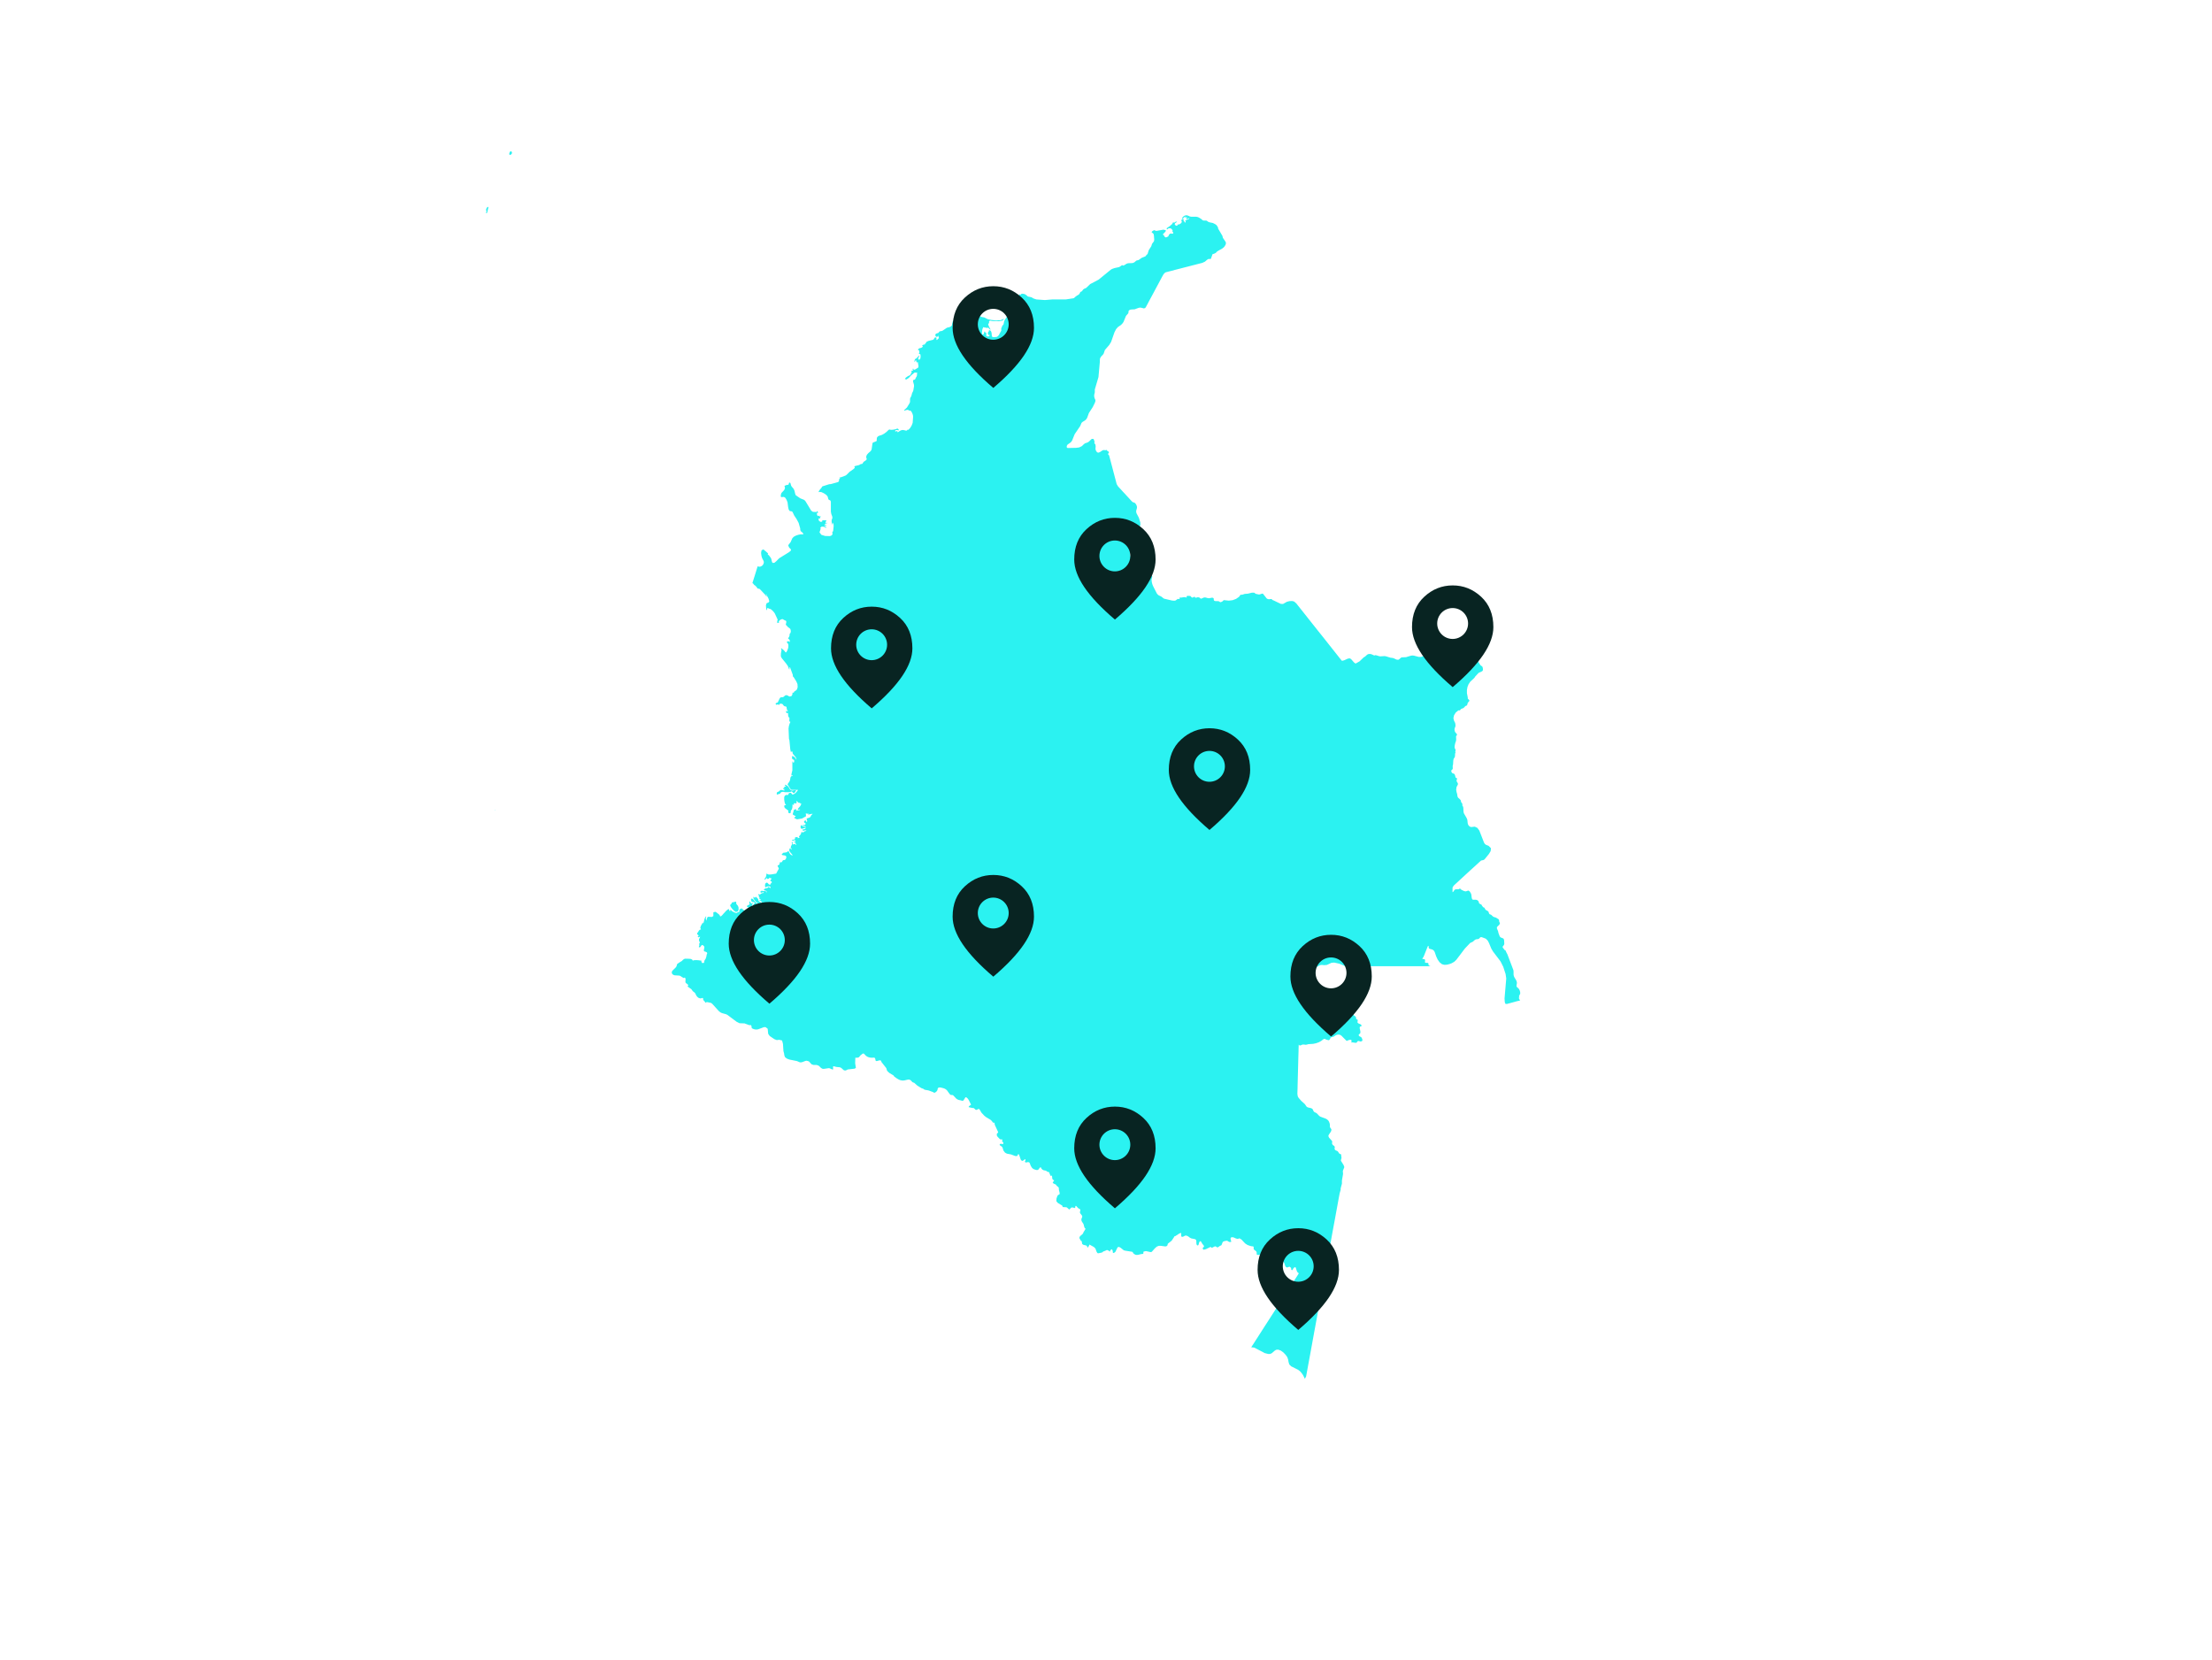 <svg width="1146" height="860" viewBox="0 0 1146 860" fill="none" xmlns="http://www.w3.org/2000/svg">
<path d="M310.636 70.739H310.618V70.825H310.653V70.756V70.739H310.636ZM256.262 419.467L256.193 419.622H256.366L256.521 419.536L256.469 419.432L256.279 419.484L256.262 419.467ZM379.495 470.975L380.446 471.961L381.277 472.445L382.264 472.151L382.662 471.165L382.61 470.006L382.281 469.228L381.433 468.208L381.398 468.035L381.485 467.81L381.398 467.36L381.104 467.032L380.204 467.36L379.685 467.395L379.218 467.516L379.045 467.914L378.924 468.242L378.681 468.415L378.422 468.64L378.301 469.142L378.664 469.903L379.477 470.975H379.495ZM390.674 465.976L391.66 467.274L393.304 468.519L394.222 468.986L394.827 468.917L395 468.363L394.516 467.827L393.131 466.772L392.958 466.513L392.803 465.838L392.647 465.561L391.643 464.558L391.505 464.679L391.366 464.748L391.262 464.835L391.176 465.077L390.761 464.921L390.657 464.835L390.363 464.558L390.276 464.731L390.328 465.146L390.432 465.561L390.657 465.976H390.674ZM405.159 409.262L404.674 409.21L404.224 409.366L403.428 410.075L402.944 410.23L402.615 410.421L402.424 410.905V411.389L402.563 411.701L402.719 411.58L404.034 411.182L404.328 410.888L404.553 410.559L404.882 410.317L405.436 410.213H405.903L406.612 410.386H408.516L409.364 410.282L410.247 409.954L410.887 410.749L411.354 410.922L411.804 410.507L412.479 409.452L411.787 409.314L411.043 409.487L410.298 409.573L409.554 409.21L409.018 408.535L408.724 407.947L408.326 407.446L407.789 406.979L406.82 406.494L406.647 406.737L406.612 406.823L406.561 406.979L406.82 407.013L406.976 407.083L407.08 407.169L407.305 407.238L406.647 407.55L406.059 407.913L405.972 408.276L406.837 408.501H405.591L405.851 408.795L406.405 409.175L406.578 409.469H406.076L405.193 409.296L405.159 409.262ZM389.809 467.274L390.466 467.36L390.951 467.568V468.017L390.207 468.709L390.466 469.003L390.207 469.228L390.864 469.557L391.937 469.816L393.079 469.782L393.91 469.228L393.322 468.744L392.128 468.069L391.574 467.637L390.207 465.89L389.688 465.561H389.168L389.047 466.149L389.272 466.91L389.826 467.274H389.809ZM252.299 107.493L251.935 108.133L251.814 108.877L252.126 109.604L251.676 110.036L251.901 110.365L252.368 110.278L253.026 107.493L252.853 107.096L252.299 107.493ZM264.62 78.297L264.136 78.712L263.842 79.473L263.963 80.304L264.603 80.131L265.053 79.767L265.278 79.214L265.07 78.574L264.586 78.297H264.62ZM787.144 516.914L786.954 516.067L787.612 514.735L787.56 513.887L787.3 513.005L786.902 512.279L786.556 511.898L786.14 511.569L785.777 511.206L785.656 510.705L785.898 509.234L785.76 508.439L785.414 507.661L784.635 506.398L784.289 505.62L784.15 504.91V503.336L784.047 502.541L780.949 494.36L780.291 493.132L780.205 492.768L780.049 492.474L779.374 492.007L779.08 491.54L778.82 491.246L778.561 490.9L778.474 490.433L779.063 489.69L779.218 489.43L779.357 488.825L779.218 486.87L778.976 486.3L778.457 485.988L777.799 485.781L777.263 485.469L776.951 485.002L776.363 483.463L776.103 482.339L775.532 480.99V480.332L775.93 479.848L776.64 479.191L777.09 478.464L776.882 477.738L776.692 477.409L776.657 476.735L776.519 476.372L776.242 476.112L775.03 475.368L773.767 474.971L773.438 474.746L772.729 474.071L772.331 473.794L771.933 473.691L771.639 473.518L771.414 473.085L771.258 472.601L771.102 472.238L770.773 471.944L769.96 471.511L769.614 471.252L769.389 470.889L769.198 470.491L768.939 470.162L768.506 470.024L768.35 469.885L767.779 469.176L767.658 468.9L767.537 468.657L766.741 468.277L766.412 468.035L766.256 467.775L766.066 467.101L765.91 466.789L765.357 466.305L764.682 466.115H763.072L762.657 465.752L762.449 464.956L762.259 463.347L761.982 462.69L761.48 461.877L760.823 461.358L760.13 461.531L759.421 461.791L758.521 461.618L757.033 460.891L756.635 460.459L756.323 460.338L755.614 460.684H755.216H754.437L753.71 460.874L753.347 461.306L753.07 461.808L752.533 462.223V459.767L753.173 458.764L754.073 457.934L755.631 456.498L757.171 455.08L758.711 453.661L760.269 452.226L761.809 450.808L763.366 449.407L764.924 447.988L766.464 446.57L767.139 445.93L767.572 445.74L768.35 445.584L768.731 445.463L769.164 445.134L771.362 442.419L772.279 440.931L772.452 439.427L771.24 438.199L769.873 437.645L769.354 437.282L768.87 436.573L766.412 430.26L765.408 428.893L764.059 428.253L763.297 428.322L762.622 428.426H761.982L761.273 428.063L760.632 427.302L760.39 426.472L760.199 424.69L759.853 423.808L758.4 421.3L758.227 420.539L758.106 418.308L757.794 417.46L757.552 417.322L757.673 416.717L757.431 416.059L757.033 415.644L756.738 414.485L756.064 413.776L755.389 413.205L755.094 412.531L754.939 411.407L754.61 410.282L754.419 409.089L754.61 407.723L755.25 406.529L755.337 406.114L755.216 405.647L754.714 404.851L754.61 404.384L754.662 404.09L754.852 403.589V403.277L754.696 403.087L754.264 402.914L754.108 402.776L753.797 401.53L753.554 401.046L752.879 400.562V400.804L752.55 400.579L752.239 400.302L751.997 399.956L751.893 399.559L751.945 399.074L752.135 398.832L752.412 398.659L752.602 398.348L752.654 398.002L752.602 396.86L752.81 395.909L752.931 393.92L753.104 393.124L753.485 392.536L753.779 391.966L753.866 390.392L754.108 389.717L753.935 389.388L753.987 389.164L754.108 388.921V388.489L754.021 388.247L753.693 387.607L753.623 387.365V386.535L753.883 385.151L754.35 383.75L754.419 383.075L754.35 381.484L754.437 381.277L754.61 381.104L754.766 380.861L754.852 380.464L754.714 380.221L754.056 379.478L753.831 379.132L753.693 378.786L753.623 378.423L753.572 378.059V377.644L753.675 377.212L754.004 376.347L754.073 376.053L754.021 375.205L753.9 374.566L753.658 374.029L753.329 373.441L752.983 372.058L753.312 370.535L754.212 369.117L755.579 367.993H755.735L756.15 368.045L756.306 367.993L756.496 367.837L756.842 367.405L757.033 367.249L758.088 366.834L758.382 366.644L759.057 365.917L759.455 365.623L759.871 365.52L760.061 365.329L760.459 364.032L760.684 363.773L760.944 363.53L761.169 363.236L761.255 362.804L761.151 362.631L760.598 362.095L760.459 361.939L760.407 361.213L759.992 359.103V357.442L760.269 355.903L760.84 354.45L761.722 353.153L763.886 351.129L764.214 350.558L765.928 348.69L766.43 348.379L767.745 347.808L768.177 347.445L768.299 346.84L768.212 346.009L767.935 345.283L767.018 344.626L765.685 342.533V341.166L765.841 340.665L766.239 340.25L767.174 339.541L765.703 339.385L764.699 338.641L763.747 337.724L762.709 337.067L757.033 335.753L754.506 335.528L753.866 335.355H753.554L753.122 335.58L752.447 336.272L752.083 336.583L751.685 336.652H751.201L750.768 336.739L750.595 337.206L750.508 337.586L750.335 337.949L750.041 338.209L749.695 338.312L749.349 338.382L748.086 338.814L746.615 339.039L741.994 338.607L740.419 338.831L736.301 340.302H734.968L732.597 339.662L731.853 339.575L731.092 339.644L728.427 340.44L726.177 340.544L725.779 340.751L724.844 341.581L724.36 341.806L723.477 341.685L721.989 340.976L721.245 340.82L720.431 340.734L718.13 340.025L717.368 339.886L715.067 340.025L714.288 339.869L713.423 339.575L712.609 339.385L711.969 339.575L710.602 338.952L709.858 338.779L708.975 338.831L708.3 339.143L707.279 340.094L706.5 340.561L704.355 342.619L702.295 343.761L701.482 343.173L699.942 341.409L699.215 341.045L698.246 341.218L696.515 342.014L695.615 342.273H695.148L694.092 340.959L691.375 337.517L688.641 334.075L685.907 330.616L683.155 327.174L680.421 323.732L677.687 320.29L674.952 316.83L672.218 313.389L671.595 312.593L670.418 311.59L669.397 311.348L668.047 311.417L666.732 311.745L664.707 312.887L663.565 312.835L659.81 311.036L659.274 310.846L659.152 310.759L658.927 310.431L658.754 310.327H658.426L657.595 310.414H657.197L656.643 310.258L656.262 310.033L654.445 307.733L654.186 307.49L653.615 307.612L652.611 307.94H652.023L650.794 307.681L650.448 307.56L649.946 307.145L649.704 307.023H648.631L646.467 307.56L644.91 307.663L643.525 308.113H642.781L642.487 308.338L642.314 308.684L641.916 309.186L640.376 310.258L638.576 310.932L636.621 311.157L634.077 310.898L633.731 311.123L633.454 311.451L632.986 311.745L632.346 311.97L632 311.866L631.706 311.624L631.29 311.434L629.525 311.382L629.041 311.192L628.85 310.811L628.816 310.362L628.764 309.947L628.435 309.687L627.899 309.635L626.393 309.912L625.805 309.877L624.645 309.549L624.074 309.497L623.538 309.618L622.568 310.05L622.136 310.154L621.426 309.566L620.613 309.376L619.955 309.549L619.903 309.601L619.938 309.653L619.211 309.601H619.194L619.125 309.48L619.038 309.272L618.865 309.151L618.554 309.22L618.069 309.497L617.809 309.583L617.55 309.531L617.135 309.237L616.944 308.961L616.65 308.736L615.421 308.684L614.954 308.753L614.729 309.013L614.85 309.601L613.829 309.341L612.981 309.41L612.133 309.566H611.095L611.181 310.223L610.956 310.344L610.558 310.275H610.16L609.693 310.587L609.347 310.863L608.966 311.105L608.395 311.192L607.218 311.105L603.134 310.154L602.719 309.912L601.888 309.22L601.404 308.926L600.417 308.459L600.002 308.2L599.362 307.473L597.389 303.633L596.991 302.63L596.731 301.575L596.61 300.503V300.191L596.974 298.721L596.887 298.531L596.697 298.427L595.468 296.801L594.239 296.473L591.28 296.507L589.532 296.179L587.923 295.643L586.607 294.674L585.621 293.083L585.5 292.218L585.725 291.474L586.019 290.748L586.158 289.969L586.036 289.26L585.535 287.859L585.431 287.115L585.76 283.328L586.469 281.114L586.556 280.474L586.469 278.917L586.313 278.277L586.054 277.879L585.31 276.997L585.137 276.668L585.275 276.253L585.604 276.029L586.019 275.873L586.4 275.665L586.954 275.233L587.369 274.766L587.68 274.195L587.836 273.486L588.217 272.829L588.892 272.742L589.636 272.863H590.276L590.847 272.033L590.778 270.632L590.017 268.176L588.805 265.91L588.615 265.097L588.667 264.492L588.996 263.316L589.065 262.71L588.944 262.122L588.701 261.517L588.355 260.963L587.94 260.531L587.559 260.341L587.231 260.254L586.867 260.133L586.434 259.77L585.586 258.853L584.877 258.075L584.15 257.297L583.458 256.536L582.748 255.757L582.022 254.996L581.312 254.218L580.62 253.457L579.893 252.679L579.235 251.969L578.509 250.741L578.145 249.288L577.712 247.68L577.297 246.106L576.882 244.532L576.466 242.941L576.051 241.367L575.636 239.793L575.22 238.219L574.788 236.61L574.615 235.936L574.009 235.227L574.546 234.396L574.355 233.964L573.732 233.601L573.057 232.961L572.798 233.255H572.521L572.192 233.134H571.777L571.344 233.255L571.05 233.41L569.821 234.223L569.077 234.5L568.402 234.327L567.762 233.428L567.554 232.667L567.641 231.127L567.485 230.245L567.398 230.072L567.052 229.744L566.948 229.553V229.415L567.104 229.086V228.948L566.672 227.633L566.447 227.374H565.616L564.041 228.862L563.228 229.311L562.311 229.571L561.67 229.986L560.441 231.145L559.126 231.785L557.621 231.992L553.156 232.096L552.671 231.802V231.024L553.087 230.314L554.419 229.398L555.077 228.792L555.509 228.066L556.755 224.953L559.645 220.698L560.32 219.072L560.84 218.588L562.276 217.688L562.847 217.083L563.245 216.425L564.145 213.952L566.135 210.891L567.26 208.59L567.554 207.639L567.416 206.964L567.087 206.29L566.879 205.373V204.595L567.208 203.159V201.758L569.094 195.359L569.821 187.35V186.641L569.856 185.932L570.115 185.24L570.652 184.496L571.275 183.891L571.777 183.217L572.434 181.297L574.667 178.72L575.636 177.146L577.384 172.147L578.214 170.538L579.149 169.449L580.741 168.359L581.399 167.719L582.056 166.82L583.302 163.776L583.596 163.36L584.271 162.617L584.548 162.253L584.635 161.873L584.687 161.198L584.842 160.87L585.483 160.437L586.279 160.316L587.836 160.247L589.826 159.503L590.553 159.348L591.263 159.417L592.595 159.763L593.236 159.607L593.634 159.123L594.707 157.134L595.779 155.11L596.852 153.121L597.925 151.132L598.998 149.108L600.071 147.119L601.144 145.096L602.217 143.106L602.598 142.432L603.238 141.533L603.948 141.066L604.865 140.823L606.993 140.287L609.105 139.716L611.233 139.18L613.345 138.627L615.473 138.091L617.584 137.537L619.713 137.001L621.824 136.447L622.811 136.205L624.23 135.565L625.458 134.51L626.116 134.147H627.241L627.397 133.888L628.106 131.916L628.279 131.604L628.764 131.518L629.352 131.276L629.906 130.982L630.633 130.203L633.108 128.82L634.059 128.093L634.492 127.557L634.959 126.761L635.167 125.931L634.925 125.222L633.557 123.198L633.315 122.195L631.117 118.459L630.996 117.75L630.84 117.473L630.685 117.283L630.287 116.643L629.594 116.142L628.383 115.519L626.739 115.19L625.995 114.931L625.268 114.395L624.939 114.256H623.641L623.174 114.152L622.932 113.98L622.43 113.513L621.305 112.786L620.544 112.44L619.817 112.284H617.186L616.408 112.129L615.317 111.627L614.643 111.506L613.846 111.662L613.172 112.06L612.652 112.63L612.289 113.288L612.514 113.513L612.843 113.149L613.812 112.319L614.279 112.008L614.123 112.198L614.089 112.423L614.019 112.994L614.21 112.751L614.504 112.596L614.85 112.527H615.265L614.919 112.769L614.608 113.097L614.556 113.391L614.919 113.513L615.144 113.426L615.439 113.253L615.837 113.08L616.269 113.011L615.923 113.443L615.439 113.668L614.971 113.824L614.539 114.049L614.418 114.101L614.106 114.274L613.933 114.464L614.175 114.55L614.331 114.654L614.279 114.914L614.123 115.156L614.037 115.311H613.812L613.639 114.775L613.31 114.481L613.102 114.152L613.31 113.495L612.981 113.53L612.618 113.616L612.289 113.789L612.047 114.014L611.926 114.343L612.029 114.447H612.22L612.306 114.516L612.185 115.19L611.926 115.605L611.493 115.917L610.835 116.263L610.697 116.315L610.195 116.263L610.039 116.349V116.505L610.108 116.695L610.057 116.782L609.52 116.954L609.33 116.903L609.07 116.782L608.603 116.245L608.707 115.744L609.174 115.329L609.832 115L609.399 114.775L609.122 114.844L608.568 115.259H608.378H607.738L607.582 115.346L607.426 115.83L607.34 116.003L606.024 117.145L604.346 118.286L604.64 118.788H604.865L605.09 118.477L605.453 118.304L605.886 118.234L606.353 118.286L606.803 118.459L607.028 118.701L607.236 118.961L607.599 119.255L607.34 119.618L607.443 119.947L607.703 120.275L607.859 120.639L607.703 121.002L607.305 121.071L606.82 121.002H606.336L606.007 121.227L605.696 121.521L605.453 121.936L605.332 122.42L605.159 122.524L604.086 123.025L603.446 122.731L602.892 121.78L602.373 121.486L603.861 119.929L604 119.255L602.736 118.978L599.033 119.635L597.908 119.22L597.077 119.705L596.766 120.033L596.679 120.518H596.818L597.112 120.673L597.475 120.985L597.666 121.279L597.822 122.022L597.977 124.081L597.908 124.807L597.666 125.239L596.852 126.312L596.472 127.54L595.174 129.563L594.741 130.878L594.672 131.207L594.516 131.57L593.859 132.227L593.391 132.815L591.488 133.576L589.896 134.7L588.736 134.995L587.819 135.79L587.248 136.119L586.573 136.292L584.41 136.361L583.596 136.655L582.783 137.191L582.039 137.589L581.295 137.364L580.204 138.142L579.633 138.402L577.436 138.869L576.12 139.336L575.463 139.734L569.164 144.871L564.803 147.171L562.743 149.143L561.532 149.696L561.134 150.025L560.632 150.734L560.303 151.028L559.888 151.167L559.715 151.288L559.282 152.152L559.005 152.481L558.849 152.637L557.898 153.173L556.807 154.003L556.582 154.314L556.219 154.505L552.256 155.11H545.386L541.319 155.439L536.958 155.127L535.522 154.66L534.362 153.986L532.683 153.64L532.424 153.519L531.784 152.948L531.195 152.516L530.486 152.256L529.568 152.152L529.291 152.222L529.084 152.291L528.945 152.412L528.859 152.671H528.599L528.305 152.377L528.149 152.602L527.959 152.983L527.613 153.156L527.215 153.035L526.955 152.464L526.592 152.17V152.931H526.367L526.315 152.81H526.263L526.211 152.792L526.107 152.706L526.021 152.931L525.623 153.432L525.467 153.104L525.398 152.948V152.706H525.121L525.173 153.588L524.931 153.761L524.446 153.657L523.892 153.709L523.408 154.591L523.356 154.989L523.252 155.145L523.079 155.266L522.906 155.491L522.421 156.148L522.231 156.494L522.144 156.892L522.196 156.978L522.283 157.047L522.369 157.151L522.421 157.359L522.352 157.532L522.006 157.86L521.954 157.999L522.04 158.345L522.369 159.002L522.439 159.382L522.387 159.728L522.162 160.368V160.766L522.317 161.095L522.819 161.735L522.923 162.15L522.785 162.444L520.552 165.713L520.206 166.526L519.947 167.927L519.825 168.152L519.306 168.74L519.185 168.93L519.133 169.224L518.735 170.037V171.04V171.299L517.679 173.219L517.593 173.548L517.437 173.669L516.762 174.326L516.416 174.499L516.157 174.568L514.755 174.655L514.201 174.568L513.872 174.153L513.699 172.372L513.457 171.645L513.007 171.161L512.28 171.04L512.401 171.455L512.211 171.749L511.934 172.078L511.796 172.545L511.848 173.116L512.073 173.479L512.367 173.565L512.782 173.34L512.626 173.963L512.159 174.292H511.571L511.017 174.067L510.948 172.683L511.017 172.337H510.653L510.411 172.182L510.273 171.922V171.542L509.927 171.939L509.771 172.579L509.546 173.15L509.044 173.34L508.819 173.081L508.75 172.545L508.802 171.455L508.888 170.954L509.079 170.227L509.373 169.587L509.667 169.483L510.186 169.725H511.034L511.276 170.071L511.692 169.639L512.176 169.968L512.695 170.538L513.249 170.85L512.367 169.137L511.951 168.082L512.107 167.598L512.419 167.442V167.062L512.401 166.629L512.505 166.318L512.903 166.128H513.301L513.699 166.249L514.115 166.318L517.61 166.405L519.393 166.076L520.206 165.073L518.493 165.868L516.105 166.024L513.665 165.765L511.778 165.367L509.996 164.467L508.663 164.225L503.818 162.34L502.693 161.665L500.409 161.337L500.08 161.077L499.924 160.749L499.716 160.628L499.284 160.939L498.54 161.942H498.401L498.193 162.115L496.913 163.585L495.425 164.917L495.182 165.211L494.992 165.609L494.525 165.903L494.04 166.128L493.694 166.353L493.538 166.681L493.365 167.512L493.209 167.857L493.244 168.446L492.742 169.016L492.015 169.431L490.631 169.76L488.347 171.299L487.949 171.455L487.551 171.542L487.135 171.576L486.737 171.732L486.166 172.441L484.868 172.873L484.557 173.513L484.747 174.223L485.491 174.62L485.647 174.378L486.218 173.877V174.551L486.339 174.811L486.495 175.105L485.716 175.814L485.491 176.125H485.249V175.866L485.007 175.624L485.041 175.502L485.162 175.381L485.249 175.226L485.18 175.001L485.007 174.914L484.782 174.862L484.609 174.741L484.384 174.811L484.124 175.139L483.761 175.727L483.414 176.021L481.044 176.609L480.144 177.025L479.919 177.094V177.267L479.694 177.664L479.417 177.993H479.278L479.192 178.426L478.932 178.512L478.621 178.477L478.309 178.633L478.206 178.72L477.946 178.806L477.825 178.893L477.773 179.048L478.067 179.411V179.602L477.738 179.913L477.323 180.155L476.856 180.311L476.44 180.38L476.094 180.536L475.748 180.882L475.558 181.21L475.714 181.366L476.146 181.487L476.267 181.781V182.179L476.336 182.594L476.285 182.68L476.094 183.147V183.372L476.423 183.39L476.7 183.441L476.856 183.614L476.942 184.341L476.908 185.258L476.7 186.053L476.215 186.347L475.644 186.088L475.783 185.448L476.146 184.704L476.336 184.081L476.008 184.306L474.969 185.465L474.727 185.69L474.294 185.863L474.069 186.088L473.914 186.382L473.741 187.056L473.585 187.368L473.914 187.299L474.104 187.177L474.208 186.953L474.329 186.589H474.571L474.831 187.558L475.004 187.8L475.315 187.61H475.558L475.644 188.457L475.835 189.443V190.256L475.437 190.602L474.121 191.415L473.395 191.588L473.083 190.844L472.893 191.156L472.823 191.45L472.893 191.778L473.083 192.09L472.252 192.038L472.166 192.349L472.322 192.816L472.2 193.214L471.872 193.646L471.681 194.079L471.439 194.442L470.972 194.563L470.262 194.926L469.276 195.653L468.791 196.344L469.605 196.587L470.781 195.808L472.252 194.269L473.827 193.006L475.281 193.075L475.09 193.439V193.802V194.148L475.039 194.563L474.9 194.978L474.796 195.168L474.537 195.566L474.173 196.379L474.035 196.569L473.793 196.708L473.498 196.76L473.239 196.846L473.066 197.071V197.711L473.498 199.285L473.55 200.063L473.152 202.381L472.927 202.917L472.564 203.592L472.131 205.217L471.716 205.927L471.474 206.567V208.227L471.214 208.902L469.847 211.133L468.376 212.517L468.618 212.759L469.259 212.499L469.968 212.326L470.626 212.378L471.058 212.776L471.629 212.655L472.114 213.139L472.529 213.866L472.806 214.523L472.997 215.232L473.066 215.889L472.841 219.055L472.287 220.49L471.508 221.753L470.556 222.739L470.297 222.496L469.83 223.05H469.224L468.532 222.877L467.718 222.739L466.888 222.894L466.213 223.223L465.088 224.001L465.036 223.69L464.984 223.569L464.828 223.448L464.638 223.258L464.361 223.448L464.136 223.517L463.911 223.43L463.634 223.258L464.067 222.86L464.569 222.756L465.105 222.825L465.607 223.015V222.583L465.417 222.289L465.157 222.099L464.863 222.012L463.98 222.358L462.717 222.6L461.558 222.669L460.9 222.514H460.658L460.242 222.825L459.239 223.794L458.079 224.641L456.954 225.281L455.483 225.748L455.172 225.869L454.826 226.111L454.428 226.544L454.289 226.872L454.22 227.512V228.187L454.064 228.55L453.597 228.723L453.441 228.81L452.438 229.19L452.247 229.225L452.005 229.761L451.572 232.77L451.347 233.307L451.019 233.739L449.807 234.811L449.098 235.624L448.734 236.679L449.046 237.925L448.751 238.34L447.419 239.274L447.09 239.741L446.917 240.087L446.623 240.329L445.948 240.398L445.117 240.9L442.919 241.453L442.591 241.73L442.85 242.162V242.387L442.037 243.114L440.168 244.411L438.558 246.019L438.074 246.348L435.617 247.265L434.942 247.369V247.628H435.184V247.853L434.872 248.078L434.717 248.424L434.682 248.839V249.237L434.457 249.531L433.99 249.79L430.477 250.776L429.594 250.845L426.029 251.969L425.562 252.73L424.679 253.768L424.091 254.685L424.506 255.083V254.823L425.545 254.927L426.86 255.55L428.002 256.311L428.729 257.106L428.937 257.712L429.075 258.352L429.317 258.853L429.819 259.078L430.304 259.372L430.459 260.047V265.08L430.684 266.273L431.134 267.467L431.273 268.245L430.857 269.473V270.321L431.013 271.151L431.186 271.722H431.411L431.325 271.428L431.273 271.237L431.325 271.047L431.411 270.753L431.844 271.601L431.896 272.621L431.671 274.835L431.602 275.198L431.273 275.562L431.186 275.856L431.238 276.201L431.307 276.426V276.651L431.186 276.963L430.944 277.274L430.581 277.499L430.148 277.654L429.733 277.724L427.466 277.654L425.545 277.066L424.576 275.786L425.233 273.745L425.112 273.711H425.026L424.974 273.659V273.503L425.51 272.898L426.341 272.811L427.327 273.071L428.227 273.486L427.985 273.036L427.656 272.777L427.293 272.535L427.016 272.223L427.362 272.171H427.639L427.846 272.31L428.002 272.483L428.054 272.379V272.275L428.089 272.206L427.812 271.877L427.587 271.791L427.258 271.722V271.48L428.504 271.03V270.736L428.158 270.909L428.019 271.03H427.76V270.58L427.846 270.182L428.037 269.836L428.244 269.525H426.029L425.96 270.234L425.112 270.355L424.264 269.802L424.022 268.539L424.178 268.591L424.593 268.712L424.766 268.781L424.818 268.228L425.164 267.64L425.008 267.259L424.506 267.795V267.052L423.953 267.363L423.503 267.121L423.243 266.481V265.564L423.399 265.668L423.537 265.806H423.745V265.218L423.537 264.838H423.243L423.018 265.305L422.534 265.184H421.53L421.028 265.097L420.249 264.509L417.342 259.718L416.944 259.234L416.425 258.871L414.59 258.144L412.254 256.536L411.96 255.775L411.648 254.374L411.389 253.699L411.095 253.163L410.731 252.713L410.298 252.263L409.866 251.589L409.502 250.257L408.949 249.928L408.879 250.049L408.776 250.136L408.724 250.257V250.43L408.62 250.914L408.239 251.174L407.668 251.243L407.08 251.381L406.491 251.745L406.439 252.004L406.63 252.367L406.664 253.007L406.232 253.924L404.83 255.411L404.518 256.484V257.314L404.847 257.539L405.92 257.418L406.543 257.625L406.907 257.954L407.512 258.957L408.014 260.237L408.326 262.71L408.62 264.008L409.035 264.648L409.485 264.803L409.97 264.855L410.437 265.045L410.697 265.426L411.475 267.069L412.721 268.937L413.777 270.926L414.573 273.745L414.625 274.628L414.85 275.146L415.196 275.475L415.594 275.752L415.94 276.132L416.234 276.668L416.009 276.824H414.677L413.604 277.049L412.392 277.447L411.268 278.035L410.506 278.813L409.589 280.871L408.533 282.203L408.395 282.67L408.879 283.725L409.624 284.435L409.849 285.109L408.793 286.043L403.722 289.174L402.078 290.817L401.178 291.561L400.348 291.612L399.984 291.215L399.552 289.399L399.275 288.914L398.288 287.582L398.185 287.513L397.873 287.427L397.787 287.34V287.202L397.942 286.873V286.787L397.579 286.372L395.779 284.832L395.416 284.642L394.533 285.109L394.308 286.441L394.499 287.98L394.827 289.105L395.641 290.678L395.745 291.44L395.416 292.391L394.862 293.048L394.187 293.463L393.391 293.602L392.508 293.394L391.262 297.424L389.791 302.111L390.103 302.198L390.691 302.976L391.107 303.305L391.574 303.46L391.332 303.685L391.851 303.858L392.11 304.273L392.353 304.74L392.699 304.931L393.356 305.017L393.72 305.242L396.402 308.079L397.008 308.909H397.267V308.649L397.094 308.494L396.991 308.355L396.748 307.923H397.008L398.133 310.068L398.565 311.469L398.15 312.109L397.146 312.524L396.817 313.579L397.008 316.087L397.302 315.914L397.371 315.62V315.308L397.475 315.118L397.89 314.962L398.046 315.066L398.202 315.239L399.136 315.481L399.673 315.827L400.694 316.813L401.421 317.799L402.909 321.016L402.753 321.414L402.684 321.846V322.746H402.909L403.203 322.625L403.394 322.556L403.67 322.486L403.584 322.244L403.428 321.985L403.844 321.449L404.57 320.912L405.401 320.688L406.63 321.397L406.993 321.483L407.253 321.673L407.374 322.14L407.322 322.607L407.132 323.351V323.749L407.495 323.974L407.685 324.216L407.858 324.475L408.101 324.735L409.364 325.721L409.624 326.292L409.71 327.104L409.554 327.883L409.07 328.436V329.145L408.897 329.734L408.343 330.65V330.892L408.776 331.152L409.087 331.567L409.208 332.069L409.053 332.622L408.914 332.501L408.81 332.414L408.672 332.328L408.585 332.086L407.737 332.397L407.633 332.691L408.308 333.591L408.412 333.988L408.464 334.507L408.412 335.147L408.308 335.822L407.807 337.154L407.426 337.776L407.08 338.036L406.197 336.946L404.83 335.822L404.588 336.047L404.882 336.514L404.83 337.154L404.588 338.434L404.536 339.869L404.691 340.405L405.09 341.045L407.287 343.744L408.239 345.145L408.81 346.718H409.035V345.733H409.329L410.748 349.642V350.42L411.008 350.593L411.129 350.714L412.6 353.084L413.154 354.363L413.258 355.868L413.171 356.283L413.05 356.698L412.877 357.114L412.635 357.477L412.289 357.736L411.856 358.013L411.441 358.324L411.285 358.722L411.181 358.86H410.956L410.714 358.791L410.558 358.843V359.016L410.575 359.431V359.587L410.402 359.881L410.35 360.14L410.264 360.365L410.022 360.59L409.208 360.85L408.62 360.659L408.066 360.296L407.426 360.106L406.889 360.227L406.543 360.469L406.232 360.78L405.799 361.092L405.436 361.195L404.64 361.247L404.311 361.334L403.878 361.905L403.048 363.686L402.719 364.049L402.251 364.119L401.923 364.343L401.836 364.655L402.096 365.07H402.355L402.736 364.949H403.151L403.584 365.312L403.705 364.914L403.947 364.672L404.311 364.551H404.813L405.349 364.724L405.661 365.018L405.903 365.416L406.318 365.796L406.543 365.883L407.132 366.004L407.305 366.073L407.512 366.332L407.547 366.471L407.495 366.592L407.755 367.716L407.91 368.045L408.274 368.287L407.98 368.512H407.807L407.685 368.443L407.53 368.287H407.287L407.253 368.875L407.408 369.29L407.72 369.446L408.256 369.29L408.343 370.726L408.533 371.435L408.862 371.746L409.035 372.092L408.949 372.905V373.666L409.502 373.995L409.035 375.033L408.706 376.209L408.533 377.437L408.758 382.833L408.983 383.421L409.416 388.039L409.71 389.51L409.9 389.44L410.316 389.319L410.489 389.25L410.731 390.461L412.271 392.294L412.687 393.436H412.479L412.168 392.848L411.683 392.26L411.043 391.81L410.264 391.706L410.35 392.19V392.761L410.506 393.246L411.371 393.678L411.493 394.231L411.371 394.819L411.216 395.183L410.956 394.992L410.766 394.768L410.61 394.508L410.506 394.18V399.109L410.091 400.787L409.97 401.807L410.714 401.565V401.807L409.9 402.17L409.554 402.724L409.26 404.281L409.035 404.817L408.014 406.27L409.364 408.484L409.866 409.089L410.437 409.158L413.483 409.21L412.444 410.525L411.856 411.061L411.216 411.441L410.679 411.597L410.437 411.528L409.849 410.801L409.433 410.68L409.001 410.801L408.637 411.043L408.516 411.303L408.36 411.787L408.014 411.856L407.512 411.787L407.028 411.908L406.595 412.254L406.37 412.669L406.284 413.171V414.243L406.439 415.333L406.699 416.319L406.855 416.561L407.27 417.08L406.457 417.149L406.284 417.685L406.457 418.291L406.647 418.585L408.516 420.02L408.291 420.522L408.464 421.006L408.931 421.3L409.502 421.266L409.606 420.971L409.745 420.003L409.849 419.778L410.229 419.38L410.489 418.464L410.593 417.478L410.489 416.803L410.783 416.872H410.939L411.043 416.924L411.233 417.08L411.337 416.82L411.406 416.751L411.233 416.578V416.319L411.544 416.146L411.856 416.094L412.185 416.146L412.496 416.319L412.652 415.956L412.704 415.558L412.652 415.195L412.496 414.831L413.067 415.195L413.483 415.662L413.915 415.956L414.469 415.834L414.556 416.146L414.642 416.267L414.815 416.319H415.213L414.625 417.564L413.638 418.688L413.396 419.104L413.24 419.536L414.469 419.294V419.536L413.95 419.726L412.237 420.02L412.652 419.605L412.6 419.346L412.271 419.225L411.735 419.311L411.371 419.536L411.198 419.865L411.008 420.781L410.87 421.093L410.783 421.352L410.731 421.663L410.783 422.027L410.87 422.113H411.025L411.458 422.424L412.098 422.718L412.219 422.857L412.098 423.134L411.579 423.428L411.51 423.756L412.894 424.465L415.507 424.033L417.584 422.857L417.48 421.3L417.861 421.49L418.276 421.542H419.176L418.934 421.681L418.692 421.767V422.009L420.907 421.542V421.767L420.37 422.234L420.007 422.909L419.574 423.497L417.896 424.033L418.017 424.69L418.242 425.434L417.705 425.936V425.555L417.671 425.313L417.48 425.14L417.203 424.95L416.615 425.434L416.563 425.901L416.909 426.333L417.48 426.679L417.221 427.112L416.823 427.354L416.321 427.475L415.732 427.406L415.906 427.734L416.148 427.89H416.442L416.84 427.907L417.169 427.977L417.446 428.149L417.532 428.305L417.377 428.374L416.58 428.322L416.027 428.149L415.023 427.406L414.815 427.959L414.746 428.599L414.902 429.135L415.386 429.378L416.892 428.962L417.532 428.893L417.203 429.36L416.598 429.585L416.027 429.689L415.784 429.775L415.94 430.329L416.321 430.381L416.805 430.208L417.255 430.139L417.826 430.311L417.584 430.467L417.048 430.606L416.65 430.761L416.286 431.124L415.992 431.245L415.698 431.176L415.3 430.882L414.954 431.937L414.729 432.37L414.071 433.148L413.915 433.477L414.036 433.719L414.556 433.84L413.5 434.169H413.154L413.327 433.84V433.615L412.548 433.684L411.821 433.84L411.96 434.203L412.064 434.359L411.787 434.411L411.666 434.48L411.527 434.549L411.337 434.636L411.527 434.757L411.908 435.016L412.081 435.103H411.475L410.922 434.947L410.506 435.033L410.368 435.604L410.939 435.431L411.683 435.379L412.185 435.57L412.081 436.088L411.804 435.967L411.631 435.898L411.493 435.985L411.337 436.313H411.648L412.323 436.573L412.168 436.642L411.994 436.763L411.839 436.849L412.168 436.988L412.392 437.213L412.548 437.472L412.6 437.818L412.41 437.68L412.081 437.386L411.908 437.299L411.285 437.247L410.939 437.472H410.697L410.61 437.213V436.919L410.662 436.694L410.731 436.504L410.852 436.331H410.489H410.108L410.385 437.092L410.177 437.697L409.831 438.32L409.658 439.029L409.727 439.184L410.056 439.652L410.108 439.911L410.022 440.101L409.779 439.911L409.537 439.582L409.416 439.271L409.07 439.686L408.914 440.257L408.966 440.845L409.295 441.381L410.489 442.799L410.662 443.215L409.762 442.869L409.243 442.281L408.43 440.793L407.737 441.433L407.547 441.519L407.045 441.589L406.457 441.744L406.093 441.675L405.661 441.917L405.245 442.332L404.951 442.73L405.401 442.99L406.664 443.18L407.201 443.474L407.391 443.941L407.305 444.546L407.045 445.083L406.716 445.428L406.491 445.515L405.574 445.653V445.809L404.968 446.656L404.64 446.743L404.311 446.656H404.069L403.965 447.037V447.366L403.809 447.729L403.636 448.04L402.857 448.369L402.961 448.87L403.307 449.476L403.497 450.012L402.113 452.572L399.465 453.004L398.237 453.056L397.042 452.572V453.004L397.025 453.471L396.904 453.904L396.783 454.301L396.125 455.357L396.073 455.789L396.402 455.616L397.319 454.803L397.44 455.218L397.752 455.339L398.15 455.253L398.548 455.011L398.427 454.872L398.496 454.786L398.548 454.526L398.721 454.855L399.015 454.89H399.309L399.552 455.011L399.707 455.339L399.604 455.426L399.431 455.495L399.258 455.962L399.05 456.083V456.256L399.171 456.446L399.69 456.567L399.794 456.758L399.846 457.155L399.794 457.294L399.638 457.397L399.309 457.726L399.136 458.055L399.085 458.28L398.963 458.349L398.548 458.245L398.167 457.968L397.873 457.605L397.544 457.328L397.06 457.259L396.558 457.657L396.35 458.383V459.162L396.575 459.715L397.354 459.283L398.444 459.127L399.24 459.387L399.033 460.234L398.911 459.975L398.721 459.784L398.427 459.629L398.081 459.508L397.648 459.992L397.164 460.13L396.627 460.199L396.091 460.494L395.658 461.133L396.991 461.479L397.337 462.258H397.077L396.991 462.033L396.748 461.756L396.593 461.514L396.091 461.652L395.433 461.601L394.862 461.462L394.602 461.393L394.377 461.635L393.979 461.86L393.824 462.119L394.377 462.448H394.689L395.277 462.154L395.589 462.223L395.71 462.413L395.52 462.569L395.191 462.656H394.983L394.464 462.863L394.014 463.209L393.512 463.434L392.872 463.174V463.763L393.045 463.849L393.374 463.918L393.183 464.281L393.097 464.575L393.235 464.8L393.599 464.904L393.408 465.215L393.443 465.544L393.651 465.786L394.135 465.873V466.167H393.391V466.392L393.927 466.547L394.464 467.049L394.879 467.671L395.104 468.121V468.761L394.775 469.401L394.135 469.903L393.253 470.093L392.837 470.128L391.885 470.335H391.453L390.709 470.128L390.293 470.093L389.566 469.834L389.532 469.176L389.843 468.398L390.172 467.844L389.497 468.017L389.099 467.931L388.805 467.533L388.442 466.859L388.251 467.222L388.199 467.602L388.251 468L388.442 468.346L388.147 468.657L387.473 468.951L387.074 469.211L386.919 469.574L387.248 469.868L387.715 470.11L387.957 470.439L386.227 471.805L385.707 471.719L385.205 471.442L384.773 471.044L384.496 470.577L384.288 470.681L383.752 470.733L383.51 470.837L383.285 471.062L383.198 471.2L383.146 471.356L383.008 471.563V471.65L383.06 471.874V472.134L383.008 472.342L382.281 472.549L381.692 472.947H381.346L380.775 472.791L379.477 472.169L379.166 471.926L378.612 471.356H378.387L378.301 471.926L378.179 472.117L377.885 471.719L377.643 471.148V470.871L376.916 471.235L376.034 472.013L375.255 472.912L374.839 473.31L374.441 473.812L373.784 474.486L373.144 474.798L372.867 474.158L372.555 473.76L371.084 472.601L370.6 472.342L369.579 472.618V474.555L368.8 475.022L367.087 474.936L366.654 475.022L366.429 475.351L365.927 476.977L365.771 476.389L365.667 475.766L365.719 475.161L365.927 474.573L365.373 475.143L364.958 476.216L364.456 478.257H364.162V477.773L363.106 479.675L362.795 480.678L363.175 481.457L362.466 481.716L362.033 482.2L361.705 482.788L361.306 483.29L361.116 483.895L362.033 484.674L361.445 485.141L361.722 485.487L362.016 485.573L362.345 485.418L362.674 485.141L362.587 485.763L362.31 486.179L362.12 486.611L362.172 487.355L362.552 488.098L362.518 488.479L362.172 489.067L362.362 489.586L362.033 490.537L362.189 490.762L362.76 490.658L363.106 490.226L363.4 489.759L363.798 489.534L364.145 489.655L364.508 489.966L364.819 490.33L364.923 490.641L364.871 491.073L364.698 491.956L364.646 492.474L364.837 492.803L365.183 492.941L365.546 493.028L366.1 493.339H366.204L366.256 493.408L366.36 493.702V494.031L366.256 494.273L366.152 494.429L366.1 494.55L366.048 495.086L365.927 495.622L365.598 496.643L364.958 497.646L364.871 498.009L364.819 498.545L364.664 498.805L364.3 498.874H363.712L363.643 498.753L363.4 498.182L363.279 497.594L363.089 497.508L362.933 497.577L362.881 497.646L362.085 497.473L360.857 497.387L359.662 497.421L358.918 497.646L358.607 497.11L357.966 496.798L357.153 496.695L355.042 496.643L354.54 496.764L353.952 497.144L353.207 497.871L352.152 498.476L351.823 498.736L351.183 499.133L350.871 499.393L350.715 499.722L350.646 500.067L350.525 500.465L350.214 501.053L348.31 502.939L348.016 503.648L348.12 504.288L348.466 504.755L348.933 505.066L349.469 505.256L352.013 505.412L352.567 505.637L352.758 505.793L353.363 506.19L353.536 506.26L354.038 506.623H354.211L354.678 506.432L354.903 506.502L355.163 507.055V507.73L355.094 508.404L355.146 508.958L355.474 509.373L355.959 509.667L356.392 510.065L356.634 510.705L356.063 510.964L358.157 512.417L358.918 513.472L359.991 514.32L360.355 514.908L360.718 515.703L361.272 516.43L361.964 516.966L362.812 517.225L363.383 517.139L363.885 516.983L364.248 517.07L364.3 517.779L364.439 518.142L365.183 518.92L365.408 519.491L365.91 519.197L366.446 519.145L368.436 519.578L369.094 520.114L372.486 523.867L373.334 524.507L374.043 524.836L376.189 525.424L376.916 525.804L381.64 529.333L383.146 530.077L385.707 530.163L388.165 531.08H388.545L388.736 530.993H388.909L389.255 531.391L389.376 531.737V532.152L389.445 532.515L389.809 532.844L390.639 533.173L391.435 533.346H392.162L392.889 533.19L395.762 532.118H396.662L397.735 532.965L397.977 535.542L398.756 536.684L401.127 538.31L402.442 538.811L403.67 538.656L405.176 539.019L405.643 540.748L405.886 544.519L406.214 545.712L406.37 546.785L406.734 547.684L407.703 548.428L408.966 548.895L412.808 549.673L413.483 549.933L414.019 550.192L414.59 550.365L415.386 550.313L417.203 549.639L417.826 549.5L419.072 549.829L420.457 551.351L421.53 551.714H422.983L423.433 551.801L424.022 552.026L424.385 552.268L425.164 553.063L425.804 553.53L426.306 553.721H426.86L429.369 553.357L429.802 553.409L431.1 553.997H431.654L431.567 552.544L432 552.371L433.246 552.717L434.994 552.89L435.513 553.046L436.084 553.444L437.053 554.343L437.728 554.585L438.264 554.516L439.199 554.032L442.781 553.617L443.421 553.202L443.041 550.815L443.127 548.134V547.909L443.456 547.978L444.252 547.926L444.615 547.84L444.979 547.719L445.879 546.646L446.069 546.473L446.259 546.37L446.9 545.868L447.298 545.747L447.661 545.903L448.648 546.958L449.357 547.425L450.084 547.719L450.845 547.892L451.745 547.961L452.524 547.909H452.922L453.234 548.065L453.441 548.462L453.632 549.396L453.822 549.673L454.48 549.639L455.397 549.362L456.21 549.275L456.556 549.812L456.712 550.227L459.117 553.271L459.308 553.738L459.464 554.412L459.862 555.018L460.761 555.831L462.959 557.163L463.253 557.664L464.707 558.719L465.711 559.29L466.317 559.532L466.991 559.705L467.805 559.774L468.636 559.688L470.193 559.325L470.868 559.238L471.595 559.48L472.166 559.982L472.616 560.518L472.997 560.743L473.637 560.95L475.333 562.455L477.427 563.735L478.309 564.029L479.019 564.531L481.044 564.894L483.328 565.724L484.003 566.122L484.539 565.949L485.11 565.517L485.543 564.963L485.733 564.496L485.837 563.822L486.201 563.458L486.754 563.337L487.481 563.407L489.108 563.839L489.887 564.237L490.562 564.773L491.981 566.727L492.396 567.125L492.708 567.246H493.348L493.677 567.35L493.919 567.523L495.39 569.097L495.874 569.46L496.636 569.806L497.865 570.066L498.47 570.273H498.834L499.249 569.945L500.149 568.492L500.564 568.405L501.343 569.062L501.845 569.789L503.091 572.262L502.087 573.006L501.793 573.49L502.433 573.715L502.797 573.767L503.524 573.94L504.423 574.026L504.631 574.13L504.787 574.286L505.012 574.493L505.219 574.666L505.341 574.839L505.548 574.96H506.033L506.223 574.909L506.448 574.718L506.76 574.545L507.158 574.476L507.486 574.736L508.508 576.448L510.013 578.056L510.965 578.783L513.163 580.097L513.595 580.478L514.045 580.997L514.374 581.498L514.547 581.585H515.049L515.222 581.758L515.309 582.104L515.343 582.519L515.43 582.813L517.143 586.514L517.056 586.774L516.589 587.172L516.433 587.483V588.158L516.658 588.676L517.887 590.008L518.129 590.181L518.476 590.268H519.116L519.41 590.423L519.116 590.994L519.323 591.409L519.687 591.772L519.877 592.239L519.652 592.637H519.15L518.579 592.533L518.112 592.62L517.87 593.035L518.095 593.364L518.995 593.969L519.375 594.436L519.877 596.062L520.691 597.117L521.66 597.653L523.806 598.051L526.003 598.881H526.99L527.561 597.809L527.959 598.172L528.824 600.68L528.997 600.991L529.274 601.233L529.741 601.406L529.949 601.355L530.122 601.147L530.52 600.974L530.659 600.818L530.797 600.576L530.97 600.49L531.282 600.749L531.316 601.043L530.987 601.683L531.039 601.977L531.524 602.237L532.666 601.995L533.254 602.202L533.479 602.531L534.016 603.966L534.656 604.97L535.037 605.333L535.522 605.661L536.473 605.99L537.062 606.128H537.477L538.1 605.8L538.671 604.9L539.225 604.693L539.519 605.333L540.038 605.886L540.713 606.249L541.544 606.405L541.942 606.509L542.634 607.01L543.499 607.253L543.672 607.581L543.759 607.979L544.036 608.515L544.088 608.913L544.157 609.069L544.278 609.103L544.763 609.034H544.901L545.022 609.311L545.091 609.622L545.143 610.401L545.195 610.66L545.368 610.954L545.559 611.196L546.13 611.438L545.957 611.836L545.386 612.511L545.714 613.064L547.047 613.67L547.462 614.309L548.206 614.863L548.501 615.261L548.57 615.607V615.987L548.622 616.472L548.985 617.959V618.634L548.085 619.152L547.774 619.671L547.359 620.882L547.272 622.266L547.999 623.148L550.335 624.566L550.387 624.705L550.525 625.189L550.56 625.327H550.733L551.131 625.31L551.65 625.379H552.048L552.481 625.396L552.931 625.673L553.796 626.469L554.16 626.538L554.454 626.14L555.025 625.569L555.596 625.5L556.807 625.812L557.015 625.673L557.171 624.739H557.551L558.521 625.812L558.867 626.071L559.195 626.192L559.49 626.382L559.732 626.78L559.472 628.112L559.663 628.596L560.493 629.617L560.718 630.205L560.632 630.533L560.286 631.433L560.234 631.934L560.355 632.505L560.597 632.99L561.238 633.906L561.48 634.563L561.67 635.394L561.947 636.137L562.432 636.587L561.359 638.334L561.03 639.112L559.715 640.271L559.386 640.669L559.282 640.911L559.23 641.274L559.299 641.62L559.663 642.174L559.715 642.399L559.819 642.572L560.338 642.935L560.441 643.142L560.615 644.215L560.701 644.474L561.289 644.872L562.864 645.27L563.158 645.598L563.401 646.36L563.868 645.927L564.301 645.114L564.387 644.716L566.862 646.083L566.983 646.308L567.502 646.74L568.108 648.418L568.471 649.023L568.748 649.248H569.077L570.617 648.937L571.119 648.764L571.534 648.349L572.573 647.985L573.473 647.553L574.096 647.743L575.03 648.418L575.117 647.985L575.307 647.657L575.601 647.397L576.034 647.172L576.224 647.432L576.38 647.743L576.484 648.106L576.588 649.04L576.813 649.127L577.401 648.902L577.868 648.487L578.82 646.533L579.27 645.944L579.928 646.048L580.568 646.394L582.212 647.709L582.887 647.899L586.59 648.487L586.919 648.781L587.092 649.196L587.577 649.629L588.217 649.992L588.892 650.113L589.705 650.044L591.124 649.68L591.99 649.594L592.284 649.507L592.37 649.248V648.522L592.561 648.366L593.478 648.158H593.841L596.177 648.66L596.714 648.504L598.323 646.688L599.327 645.806L600.331 645.408H601.49L603.775 645.72L604.415 645.564L604.848 645.132L605.003 644.353L605.298 644.076L606.993 642.762L608.309 640.79L608.482 640.41H608.828L610.922 639.06L611.701 638.715L611.995 638.905L611.943 640.185L612.237 640.773L612.947 640.669L614.158 640.046L615.006 640.202L615.733 640.617L616.39 641.136L617.135 641.534L619.211 641.966L619.627 642.278L619.8 642.935L619.851 644.44L620.076 644.993L620.648 645.253L620.942 644.837L621.305 643.506L621.807 642.969L622.17 643.091L622.811 644.215L623.659 645.287L623.797 645.65L623.676 645.944L623.209 646.394L623.053 646.671L623.468 647.415L624.68 647.155L627.276 645.91L627.57 646.411L628.245 646.256L628.989 645.858L629.525 645.65L629.923 645.737L630.356 646.066L630.754 646.187L631.135 646.1L631.81 645.564L632.831 645.045L633.506 643.35L634.336 642.952L635.357 642.779H635.824L636.742 643.35L637.174 643.436L637.607 643.385L637.936 643.194L637.607 642.295L637.52 641.482L637.884 640.98H638.94L640.445 641.638L641.362 641.811L642.106 641.482L643.197 642.139L645.066 644.146L646.312 644.959L647.644 645.426L648.302 645.598L649.254 645.702L649.427 645.875L649.513 646.169V647.224L649.634 647.294L650.777 648.228L651.001 648.608L651.071 648.971V649.473L651.123 649.905L651.365 650.078H652.853L653.113 649.957L653.165 649.594V649.196L653.234 648.85L653.84 648.452L654.324 648.764L654.757 649.265L655.328 649.542L655.916 649.629L656.626 649.819L657.231 650.13L657.699 650.528L657.924 650.926L658.028 651.289L658.253 651.6L658.668 651.825L659.049 651.773L659.897 651.427L660.295 651.324H661.056L661.817 651.41L662.285 651.773L662.112 652.534L661.939 652.655L661.333 652.898L661.143 653.053L661.177 653.365L661.35 653.693L661.575 653.953L661.766 654.056L662.648 653.814L663.375 653.399L664.067 653.157L664.863 653.555L665.33 654.212L665.832 655.751L666.23 656.391L666.905 656.634L667.494 656.374L668.099 656.201L668.826 656.755L668.947 657.135V657.481L668.982 657.81L669.311 657.983L669.64 657.896L669.813 657.619L669.986 657.222L670.176 656.893L670.92 656.409L671.318 656.668L671.785 658.242L672.01 658.761L672.322 659.193L672.737 659.522L672.928 659.591L672.114 660.906L669.276 665.282L666.421 669.675L663.6 674.085L660.779 678.461L657.941 682.872L655.103 687.265L652.282 691.676L649.461 696.069L648.233 697.954L649.807 698.127L654.705 700.67L655.103 700.929L657.024 701.414H657.993L658.91 701.016L660.346 699.753L661.125 699.269L662.146 699.165L663.531 699.649L664.898 700.635L666.075 701.863L666.94 703.091L667.373 704.371L667.598 705.669L667.961 706.845L668.93 707.813L672.582 709.647L673.672 710.529L674.399 711.376L675.039 712.293L676.043 714.282L676.683 713.019L677.739 707.225L678.811 701.431L679.867 695.637L680.923 689.825L681.996 684.031L683.051 678.237L684.107 672.442L685.18 666.648L686.218 660.888L687.274 655.094L688.347 649.3L689.403 643.506L690.458 637.711L691.531 631.917L692.587 626.157L693.642 620.363L694.058 618.167L694.577 616.35V615.624L695.234 613.168V611.525L695.806 608.221L695.702 606.595L696.481 604.606L696.082 603.534L694.715 601.337V600.922L694.923 600.196L695.009 599.781L694.819 598.414L694.888 598.328L694.767 598.068L694.646 597.913L694.456 597.843L694.092 597.774L693.885 597.601L693.089 596.46L692.725 596.235L691.946 595.906L691.652 595.664L691.41 595.18L691.445 594.817L691.531 594.488L691.479 594.073L691.254 593.675L691.012 593.485L690.752 593.364L690.51 593.139L690.181 592.637L690.095 592.291L690.216 591.375L689.922 590.873L688.537 589.334L688.191 588.503L688.433 587.846L689.558 586.168L689.801 585.321L689.679 584.906L689.489 584.594L689.247 584.3L689.056 583.955L688.987 583.591V582.519L688.797 581.741L688.503 581.014L688.07 580.374L687.43 579.838L686.824 579.509L683.951 578.437L683.397 578.005L682.307 576.846L681.961 576.586L681.13 576.188L680.767 575.964L680.507 575.583L680.161 574.805L679.936 574.459L679.331 574.096L677.877 573.767L677.202 573.508L676.839 573.196L676.025 571.985L674.174 570.325L672.772 568.716L672.357 567.973L672.149 566.71L672.201 564.911L672.235 563.995L672.287 561.608L672.374 558.183L672.478 554.291L672.582 550.382L672.668 546.992L672.755 544.588V543.671L672.841 541.163L673.36 541.648L674.035 541.475L674.797 541.129H675.627L676.475 541.25L677.15 541.129L677.86 540.921L680.334 540.766L681.805 540.454L683.173 539.97L684.419 539.313L685.803 538.24L686.357 538.189L687.36 538.656L688.52 538.898L689.039 538.31L689.403 537.514L690.129 537.203L690.804 537.116L691.964 536.372L692.656 536.061L693.573 535.957L694.335 536.113L694.975 536.545L697.519 539.105L697.761 539.244L698.471 538.915L699.267 538.69H699.924L700.253 539.071L700.097 540.057L700.755 540.005L702.105 540.212H702.676L702.935 540.005L703.333 539.451L703.593 539.278H703.991L704.649 539.52L704.978 539.555L705.652 539.33L705.86 538.898L705.739 538.24L705.341 537.445L705.081 537.203L704.285 536.839L704.008 536.545L703.905 536.061L704.164 535.75L704.545 535.473L704.787 535.092V534.262L704.424 532.654L704.51 531.91L704.735 531.789L705.081 531.737L705.341 531.564V531.08L705.099 530.786L704.666 530.544L703.835 530.215L703.264 529.679L703.455 528.382L702.659 527.897L702.537 527.534V527.119L702.416 526.79L702.157 526.531L701.551 526.116L700.945 525.337L700.409 524.991L698.609 524.075L698.021 523.971L697.45 524.127L695.736 525.355L695.356 525.285L694.681 524.87L694.508 524.715L694.386 524.559L694.231 524.369L693.902 524.213L693.539 524.161L692.396 524.334H691.202L690.839 524.317L689.247 523.781H688.416L684.955 524.265L684.557 524.179L684.505 523.383L684.176 523.193L683.726 523.106H683.259L682.376 523.348L680.871 524.317L680.04 524.23V522.086L680.092 519.63V514.7L680.109 512.244V509.771L680.161 507.315V502.385L679.919 501.001H681.667L682.325 500.811L683.882 500.016L684.488 499.894H685.128L685.907 499.998L687.395 499.894L689.87 498.753L691.254 498.666L693.885 499.237L696.636 500.379L698.107 500.552H725.606L741.06 500.534L740.437 500.223L740.142 499.998L740.039 499.756L740.09 499.306L739.969 498.995L739.675 498.822L738.343 498.753L738.256 498.113L738.343 497.317L737.979 496.902L737.062 496.781L736.837 496.643L737.547 495.622L739.692 490.243L740.021 489.984L740.177 490.226V490.952L740.264 491.212L740.54 491.471L740.835 491.592L741.579 491.748L742.392 492.077L742.946 492.578L743.309 493.235L744.105 495.536L744.832 497.093L745.819 498.494L747.03 499.479L748.241 499.825L749.539 499.773L750.82 499.462L752.014 499.047L753.433 498.234L754.523 497.196L758.884 491.437L761.653 488.514L763.055 487.856L764.024 486.991L764.63 486.628L765.893 486.455L766.222 486.3L766.828 485.66L767.174 485.452L767.693 485.504L769.25 486.075L769.821 486.334L770.739 487.234L771.448 488.565L772.59 491.367L773.473 492.872L777.401 498.044L778.803 500.846L780.032 504.616L780.36 506.899L779.478 517.225L779.599 519.093L779.911 520.01L780.655 520.114L783.787 519.266L786.14 518.609L787.508 518.35L786.764 516.828L787.144 516.914Z" fill="#2BF2F1"/>
<mask id="mask0_1671_5143" style="mask-type:alpha" maskUnits="userSpaceOnUse" x="641" y="631" width="64" height="64">
<rect x="641" y="631" width="63.229" height="63.229" fill="#D9D9D9"/>
</mask>
<g mask="url(#mask0_1671_5143)">
<path d="M672.615 636.269C678.192 636.269 683.099 638.223 687.336 642.131C691.573 646.039 693.691 651.286 693.691 657.872C693.691 662.263 691.947 667.038 688.456 672.197C684.965 677.357 679.685 682.944 672.615 688.96C665.546 682.944 660.266 677.357 656.775 672.197C653.285 667.038 651.539 662.263 651.539 657.872C651.539 651.286 653.657 646.039 657.895 642.131C662.132 638.223 667.039 636.269 672.615 636.269ZM672.59 648C668.172 648 664.59 651.582 664.59 656C664.59 660.418 668.172 664 672.59 664C677.008 664 680.59 660.418 680.59 656C680.59 651.582 677.008 648 672.59 648Z" fill="#082422"/>
</g>
<mask id="mask1_1671_5143" style="mask-type:alpha" maskUnits="userSpaceOnUse" x="546" y="568" width="64" height="64">
<rect x="546" y="568" width="63.229" height="63.229" fill="#D9D9D9"/>
</mask>
<g mask="url(#mask1_1671_5143)">
<path d="M577.615 573.27C583.192 573.27 588.099 575.223 592.336 579.131C596.573 583.039 598.691 588.286 598.691 594.872C598.691 599.263 596.947 604.038 593.456 609.197C589.965 614.357 584.685 619.944 577.615 625.96C570.546 619.944 565.266 614.357 561.775 609.197C558.285 604.038 556.539 599.263 556.539 594.872C556.539 588.286 558.657 583.039 562.895 579.131C567.132 575.223 572.039 573.27 577.615 573.27ZM577.59 585C573.172 585 569.59 588.582 569.59 593C569.59 597.418 573.172 601 577.59 601C582.008 601 585.59 597.418 585.59 593C585.59 588.582 582.008 585 577.59 585Z" fill="#082422"/>
</g>
<mask id="mask2_1671_5143" style="mask-type:alpha" maskUnits="userSpaceOnUse" x="658" y="479" width="64" height="64">
<rect x="658" y="479" width="63.229" height="63.229" fill="#D9D9D9"/>
</mask>
<g mask="url(#mask2_1671_5143)">
<path d="M689.615 484.269C695.192 484.269 700.099 486.223 704.336 490.131C708.573 494.039 710.691 499.286 710.691 505.872C710.691 510.263 708.947 515.038 705.456 520.197C701.965 525.357 696.685 530.944 689.615 536.96C682.546 530.944 677.266 525.357 673.775 520.197C670.285 515.038 668.539 510.263 668.539 505.872C668.539 499.286 670.657 494.039 674.895 490.131C679.132 486.223 684.039 484.269 689.615 484.269ZM689.59 496C685.172 496 681.59 499.582 681.59 504C681.59 508.418 685.172 512 689.59 512C694.008 512 697.59 508.418 697.59 504C697.59 499.582 694.008 496 689.59 496Z" fill="#082422"/>
</g>
<mask id="mask3_1671_5143" style="mask-type:alpha" maskUnits="userSpaceOnUse" x="367" y="462" width="64" height="64">
<rect x="367" y="462" width="63.229" height="63.229" fill="#D9D9D9"/>
</mask>
<g mask="url(#mask3_1671_5143)">
<path d="M398.615 467.27C404.192 467.27 409.099 469.223 413.336 473.131C417.573 477.039 419.691 482.286 419.691 488.872C419.691 493.263 417.947 498.038 414.456 503.197C410.965 508.357 405.685 513.944 398.615 519.96C391.546 513.944 386.266 508.357 382.775 503.197C379.285 498.038 377.539 493.263 377.539 488.872C377.539 482.286 379.657 477.039 383.895 473.131C388.132 469.223 393.039 467.27 398.615 467.27ZM398.59 479C394.172 479 390.59 482.582 390.59 487C390.59 491.418 394.172 495 398.59 495C403.008 495 406.59 491.418 406.59 487C406.59 482.582 403.008 479 398.59 479Z" fill="#082422"/>
</g>
<mask id="mask4_1671_5143" style="mask-type:alpha" maskUnits="userSpaceOnUse" x="483" y="448" width="64" height="64">
<rect x="483" y="448" width="63.229" height="63.229" fill="#D9D9D9"/>
</mask>
<g mask="url(#mask4_1671_5143)">
<path d="M514.615 453.269C520.192 453.269 525.099 455.223 529.336 459.131C533.573 463.039 535.691 468.286 535.691 474.872C535.691 479.263 533.947 484.038 530.456 489.197C526.965 494.357 521.685 499.944 514.615 505.96C507.546 499.944 502.266 494.357 498.775 489.197C495.285 484.038 493.539 479.263 493.539 474.872C493.539 468.286 495.657 463.039 499.895 459.131C504.132 455.223 509.039 453.269 514.615 453.269ZM514.59 465C510.172 465 506.59 468.582 506.59 473C506.59 477.418 510.172 481 514.59 481C519.008 481 522.59 477.418 522.59 473C522.59 468.582 519.008 465 514.59 465Z" fill="#082422"/>
</g>
<mask id="mask5_1671_5143" style="mask-type:alpha" maskUnits="userSpaceOnUse" x="721" y="298" width="64" height="64">
<rect x="721" y="298" width="63.229" height="63.229" fill="#D9D9D9"/>
</mask>
<g mask="url(#mask5_1671_5143)">
<path d="M752.615 303.27C758.192 303.27 763.099 305.223 767.336 309.131C771.573 313.039 773.691 318.286 773.691 324.872C773.691 329.263 771.947 334.038 768.456 339.197C764.965 344.357 759.685 349.944 752.615 355.96C745.546 349.944 740.266 344.357 736.775 339.197C733.285 334.038 731.539 329.263 731.539 324.872C731.539 318.286 733.657 313.039 737.895 309.131C742.132 305.223 747.039 303.27 752.615 303.27ZM752.59 315C748.172 315 744.59 318.582 744.59 323C744.59 327.418 748.172 331 752.59 331C757.008 331 760.59 327.418 760.59 323C760.59 318.582 757.008 315 752.59 315Z" fill="#082422"/>
</g>
<mask id="mask6_1671_5143" style="mask-type:alpha" maskUnits="userSpaceOnUse" x="595" y="372" width="64" height="64">
<rect x="595" y="372" width="63.229" height="63.229" fill="#D9D9D9"/>
</mask>
<g mask="url(#mask6_1671_5143)">
<path d="M626.615 377.269C632.192 377.269 637.099 379.223 641.336 383.131C645.573 387.039 647.691 392.286 647.691 398.872C647.691 403.263 645.947 408.038 642.456 413.197C638.965 418.357 633.685 423.944 626.615 429.96C619.546 423.944 614.266 418.357 610.775 413.197C607.285 408.038 605.539 403.263 605.539 398.872C605.539 392.286 607.657 387.039 611.895 383.131C616.132 379.223 621.039 377.269 626.615 377.269ZM626.59 389C622.172 389 618.59 392.582 618.59 397C618.59 401.418 622.172 405 626.59 405C631.008 405 634.59 401.418 634.59 397C634.59 392.582 631.008 389 626.59 389Z" fill="#082422"/>
</g>
<mask id="mask7_1671_5143" style="mask-type:alpha" maskUnits="userSpaceOnUse" x="420" y="309" width="64" height="64">
<rect x="420" y="309" width="63.229" height="63.229" fill="#D9D9D9"/>
</mask>
<g mask="url(#mask7_1671_5143)">
<path d="M451.615 314.27C457.192 314.27 462.099 316.223 466.336 320.131C470.573 324.039 472.691 329.286 472.691 335.872C472.691 340.263 470.947 345.038 467.456 350.197C463.965 355.357 458.685 360.944 451.615 366.96C444.546 360.944 439.266 355.357 435.775 350.197C432.285 345.038 430.539 340.263 430.539 335.872C430.539 329.286 432.657 324.039 436.895 320.131C441.132 316.223 446.039 314.27 451.615 314.27ZM451.59 326C447.172 326 443.59 329.582 443.59 334C443.59 338.418 447.172 342 451.59 342C456.008 342 459.59 338.418 459.59 334C459.59 329.582 456.008 326 451.59 326Z" fill="#082422"/>
</g>
<mask id="mask8_1671_5143" style="mask-type:alpha" maskUnits="userSpaceOnUse" x="483" y="143" width="64" height="64">
<rect x="483" y="143" width="63.229" height="63.229" fill="#D9D9D9"/>
</mask>
<g mask="url(#mask8_1671_5143)">
<path d="M514.615 148.269C520.192 148.269 525.099 150.223 529.336 154.131C533.573 158.039 535.691 163.286 535.691 169.872C535.691 174.263 533.947 179.038 530.456 184.197C526.965 189.357 521.685 194.944 514.615 200.96C507.546 194.944 502.266 189.357 498.775 184.197C495.285 179.038 493.539 174.263 493.539 169.872C493.539 163.286 495.657 158.039 499.895 154.131C504.132 150.223 509.039 148.269 514.615 148.269ZM514.59 160C510.172 160 506.59 163.582 506.59 168C506.59 172.418 510.172 176 514.59 176C519.008 176 522.59 172.418 522.59 168C522.59 163.582 519.008 160 514.59 160Z" fill="#082422"/>
</g>
<mask id="mask9_1671_5143" style="mask-type:alpha" maskUnits="userSpaceOnUse" x="546" y="263" width="64" height="64">
<rect x="546" y="263" width="63.229" height="63.229" fill="#D9D9D9"/>
</mask>
<g mask="url(#mask9_1671_5143)">
<path d="M577.615 268.27C583.192 268.27 588.099 270.223 592.336 274.131C596.573 278.039 598.691 283.286 598.691 289.872C598.691 294.263 596.947 299.038 593.456 304.197C589.965 309.357 584.685 314.944 577.615 320.96C570.546 314.944 565.266 309.357 561.775 304.197C558.285 299.038 556.539 294.263 556.539 289.872C556.539 283.286 558.657 278.039 562.895 274.131C567.132 270.223 572.039 268.27 577.615 268.27ZM577.59 280C573.172 280 569.59 283.582 569.59 288C569.59 292.418 573.172 296 577.59 296C582.008 296 585.59 292.418 585.59 288C585.59 283.582 582.008 280 577.59 280Z" fill="#082422"/>
</g>
</svg>
